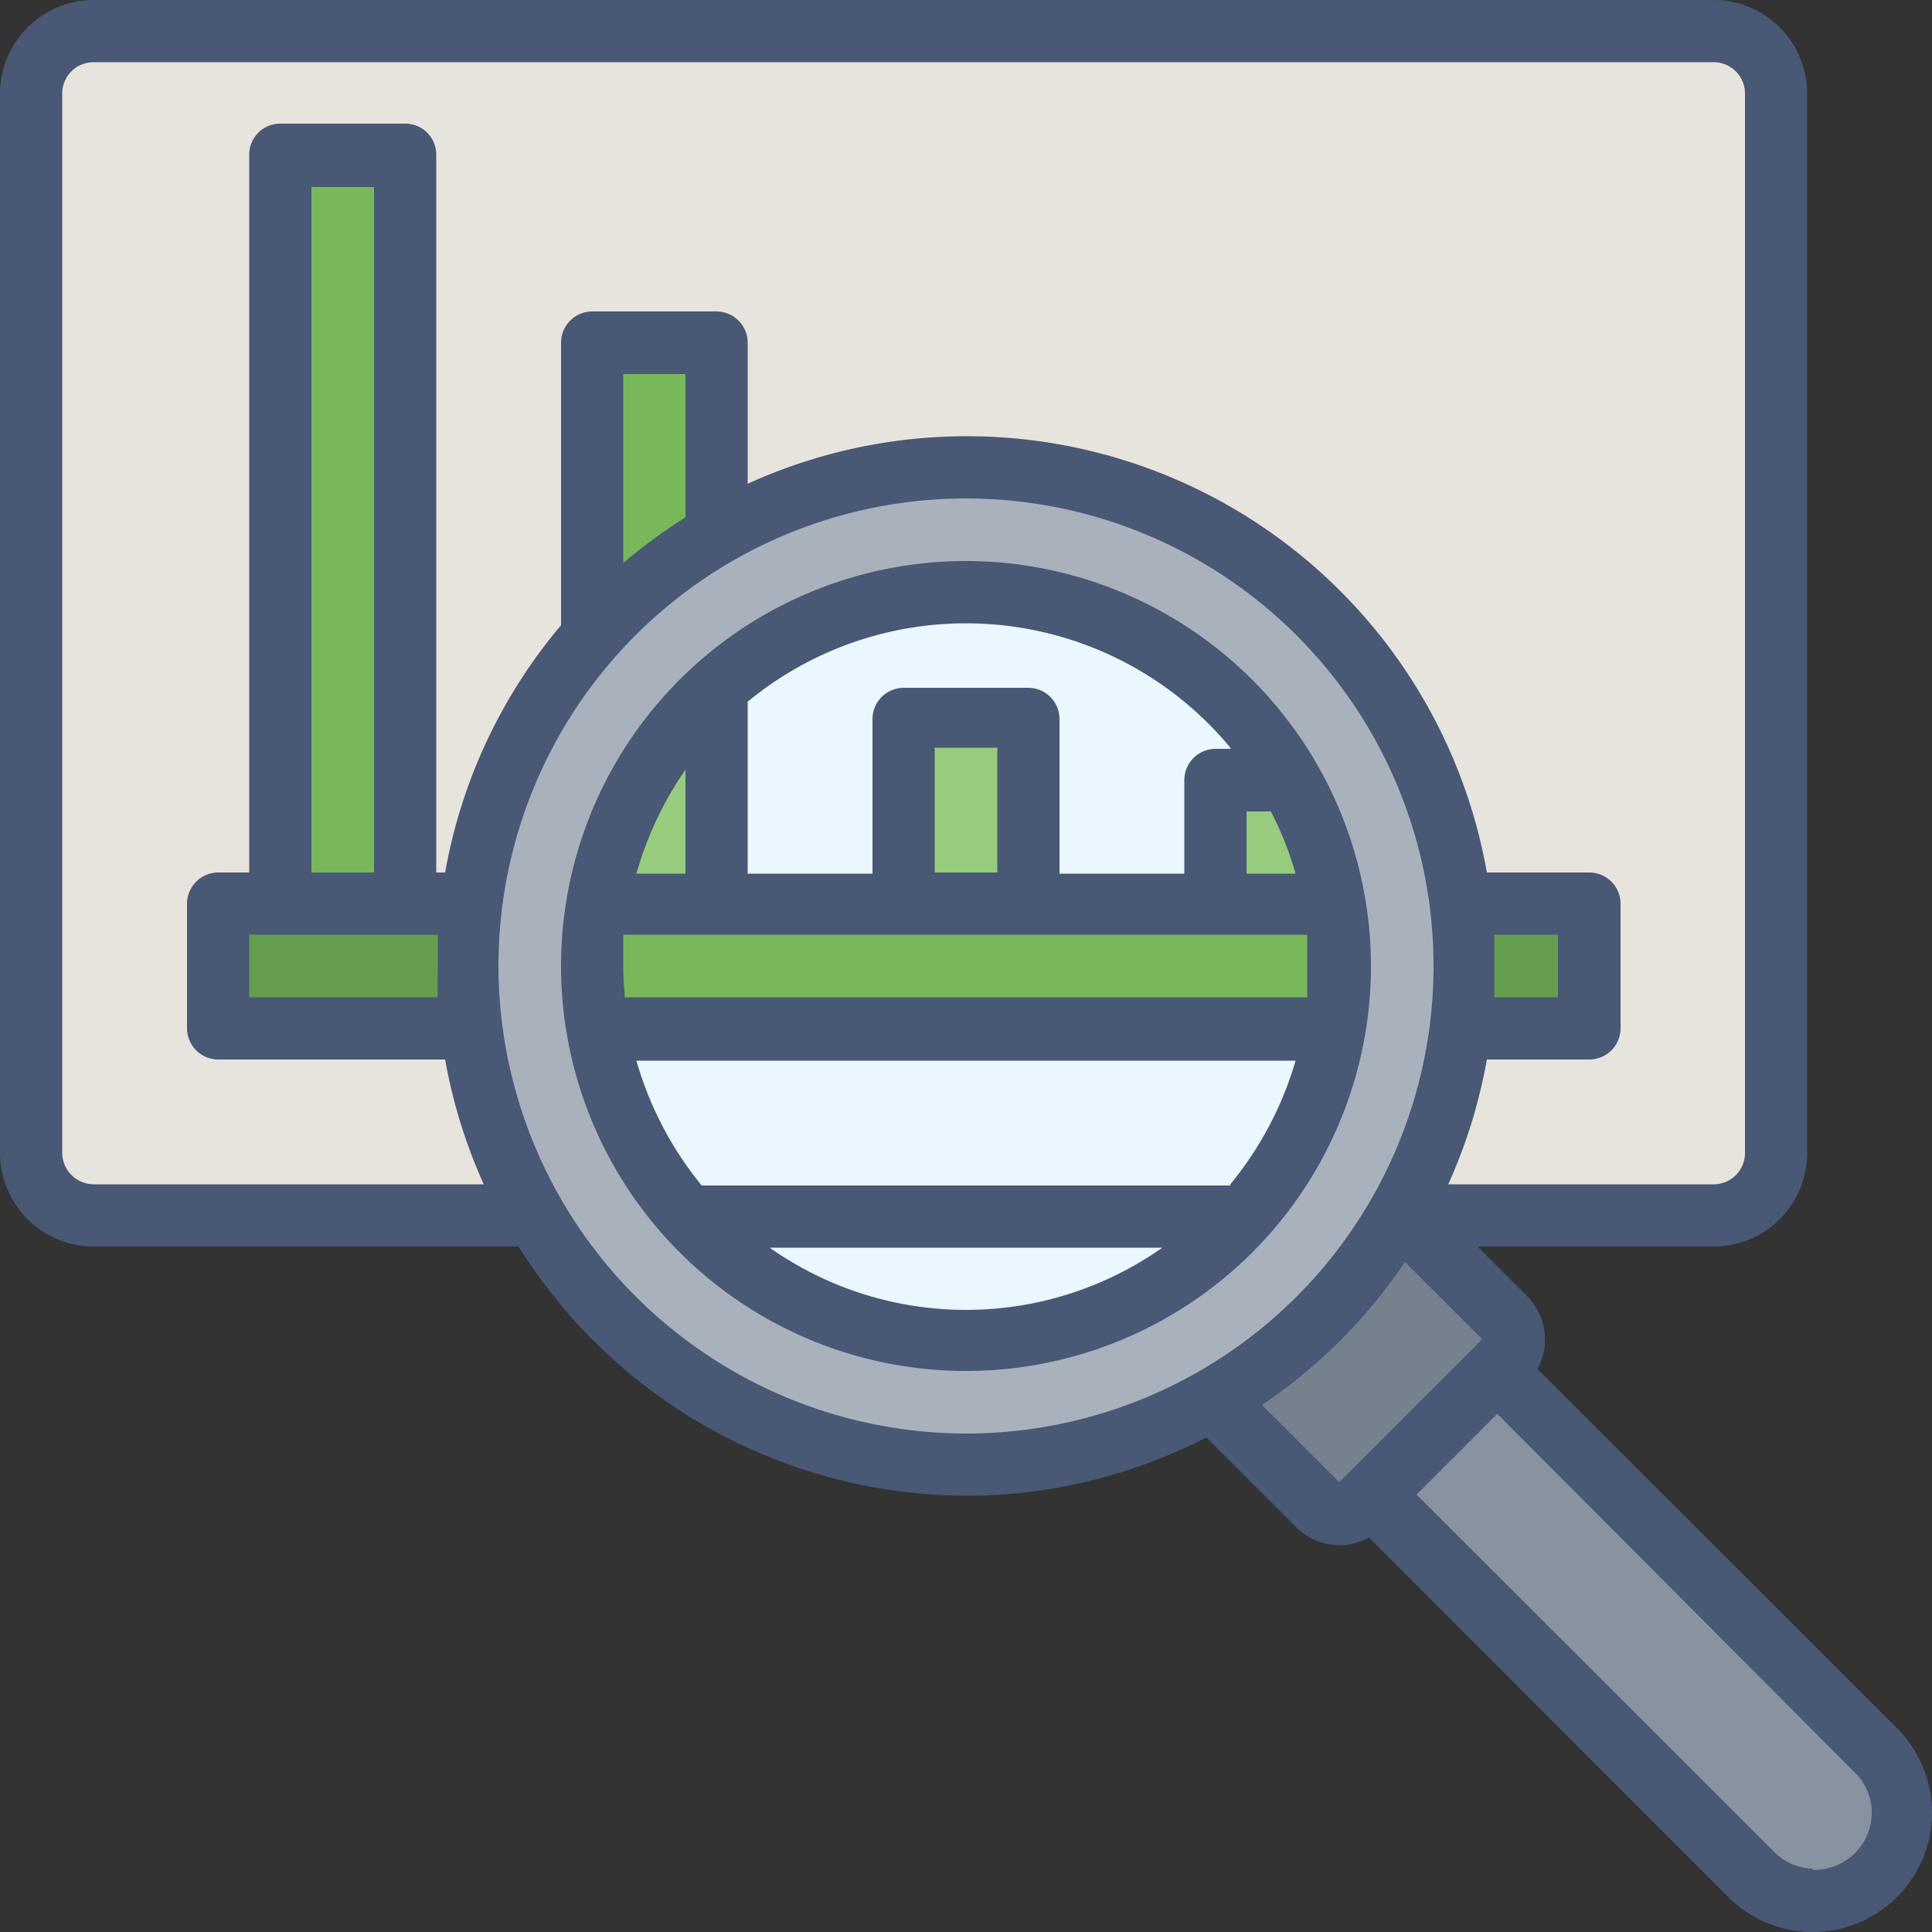 <svg id="Layer_1" data-name="Layer 1" xmlns="http://www.w3.org/2000/svg" width="50" height="50" viewBox="0 0 50 50"><rect x="0" y="0" width="50" height="50" fill="#333333" stroke="none"/><defs><style>.cls-1{fill:#e7e4dd;}.cls-2{fill:#768190;}.cls-3{fill:#a9b1bd;}.cls-4{fill:#ebf7fe;}.cls-5{fill:#669e4f;}.cls-6{fill:#78b75a;}.cls-7{fill:#97cc7f;}.cls-8{fill:#8893a1;}.cls-9{fill:#485875;}</style></defs><title>icons.0</title><path class="cls-1" d="M13.82,31.45H2.42A1.61,1.61,0,0,1,.81,29.84V2.42A1.61,1.61,0,0,1,2.42.81H44.35A1.61,1.61,0,0,1,46,2.42V29.84a1.61,1.61,0,0,1-1.62,1.61H36.18"/><path class="cls-2" d="M31.45,36.29,34.11,39a.81.81,0,0,0,1.14,0l3.7-3.7a.81.81,0,0,0,0-1.14l-2.66-2.66"/><circle class="cls-3" cx="25" cy="25" r="12.9"/><circle class="cls-4" cx="25" cy="25" r="9.68"/><path class="cls-5" d="M12.2,26.61H5.65V23.39H12.2"/><path class="cls-5" d="M37.8,23.39h3.33v3.22H37.8"/><path class="cls-6" d="M34.54,26.61H15.46a9.33,9.33,0,0,1,0-3.22H34.54a9.33,9.33,0,0,1,0,3.22Z"/><path class="cls-7" d="M34.54,23.39a9.46,9.46,0,0,0-1.16-3.23H31.45v3.23Z"/><path class="cls-7" d="M23.39,23.39V18.55h3.22v4.84"/><path class="cls-7" d="M15.46,23.39a9.65,9.65,0,0,1,3.09-5.6h0v5.6Z"/><path class="cls-6" d="M18.55,13.82a12.93,12.93,0,0,0-3.23,2.65V8.87h3.23Z"/><path class="cls-6" d="M7.26,23.39V4h3.22V23.39"/><path class="cls-8" d="M35.48,38.71l9.82,9.82a2.31,2.31,0,0,0,1.61.66,2.28,2.28,0,0,0,2.28-2.28,2.31,2.31,0,0,0-.66-1.61l-9.82-9.82"/><path class="cls-9" d="M25,14.52A10.48,10.48,0,1,0,35.48,25,10.49,10.49,0,0,0,25,14.52ZM16.13,25c0-.27,0-.54,0-.81H33.83c0,.27,0,.54,0,.81s0,.54,0,.81H16.17C16.15,25.54,16.13,25.27,16.13,25Zm9.68-2.42H24.19V19.35h1.62ZM32.89,21a9,9,0,0,1,.64,1.61H32.26V21Zm-1.05-1.62h-.39a.81.81,0,0,0-.8.81v2.42H27.42v-4a.81.81,0,0,0-.81-.81H23.39a.81.81,0,0,0-.81.81v4H19.35V18.16a8.88,8.88,0,0,1,12.49,1.19Zm-14.1.57v2.66H16.47A9,9,0,0,1,17.74,19.92Zm2.18,12.34H30.08a8.82,8.82,0,0,1-10.16,0Zm11.92-1.61H18.16a9,9,0,0,1-1.69-3.23H33.53A9,9,0,0,1,31.84,30.65Z"/><path class="cls-9" d="M49.1,44.73l-9.31-9.3a1.6,1.6,0,0,0-.27-1.89l-1.28-1.28h6.11a2.42,2.42,0,0,0,2.42-2.42V2.42A2.42,2.42,0,0,0,44.35,0H2.42A2.43,2.43,0,0,0,0,2.42V29.84a2.43,2.43,0,0,0,2.42,2.42h11A13.72,13.72,0,0,0,25,38.71a13.57,13.57,0,0,0,6.22-1.51l2.32,2.32a1.6,1.6,0,0,0,1.14.47,1.56,1.56,0,0,0,.75-.2l9.3,9.31A3.09,3.09,0,0,0,50,46.91a3.11,3.11,0,0,0-.9-2.18ZM2.42,30.65a.82.82,0,0,1-.81-.81V2.42a.81.81,0,0,1,.81-.81H44.35a.81.81,0,0,1,.81.81V29.84a.81.81,0,0,1-.81.81H37.48a13.62,13.62,0,0,0,1-3.23h2.65a.81.81,0,0,0,.81-.81V23.39a.81.81,0,0,0-.81-.81H38.48A13.67,13.67,0,0,0,19.35,12.52V8.87a.81.81,0,0,0-.8-.81H15.32a.81.81,0,0,0-.8.81v7.31a13.6,13.6,0,0,0-3,6.4h-.23V4a.8.8,0,0,0-.81-.8H7.26a.8.8,0,0,0-.81.8V22.58h-.8a.81.81,0,0,0-.81.81v3.22a.81.81,0,0,0,.81.81h5.87a13.62,13.62,0,0,0,1,3.23Zm36.25-6.46h1.65v1.62H38.67c0-.27,0-.54,0-.81S38.68,24.46,38.67,24.19ZM17.74,13.39a14.13,14.13,0,0,0-1.61,1.18V9.68h1.61ZM11.33,25.81H6.45V24.19h4.88c0,.27,0,.54,0,.81S11.32,25.54,11.33,25.81ZM9.68,22.58H8.06V4.84H9.68ZM12.9,25A12.1,12.1,0,1,1,25,37.1,12.12,12.12,0,0,1,12.9,25ZM32.66,36.36a13.57,13.57,0,0,0,3.7-3.7l2,2-3.7,3.7Zm14.25,12a1.45,1.45,0,0,1-1-.44l-9.25-9.24,2.09-2.09L48,45.87a1.45,1.45,0,0,1,.44,1A1.48,1.48,0,0,1,46.91,48.39Z"/></svg>